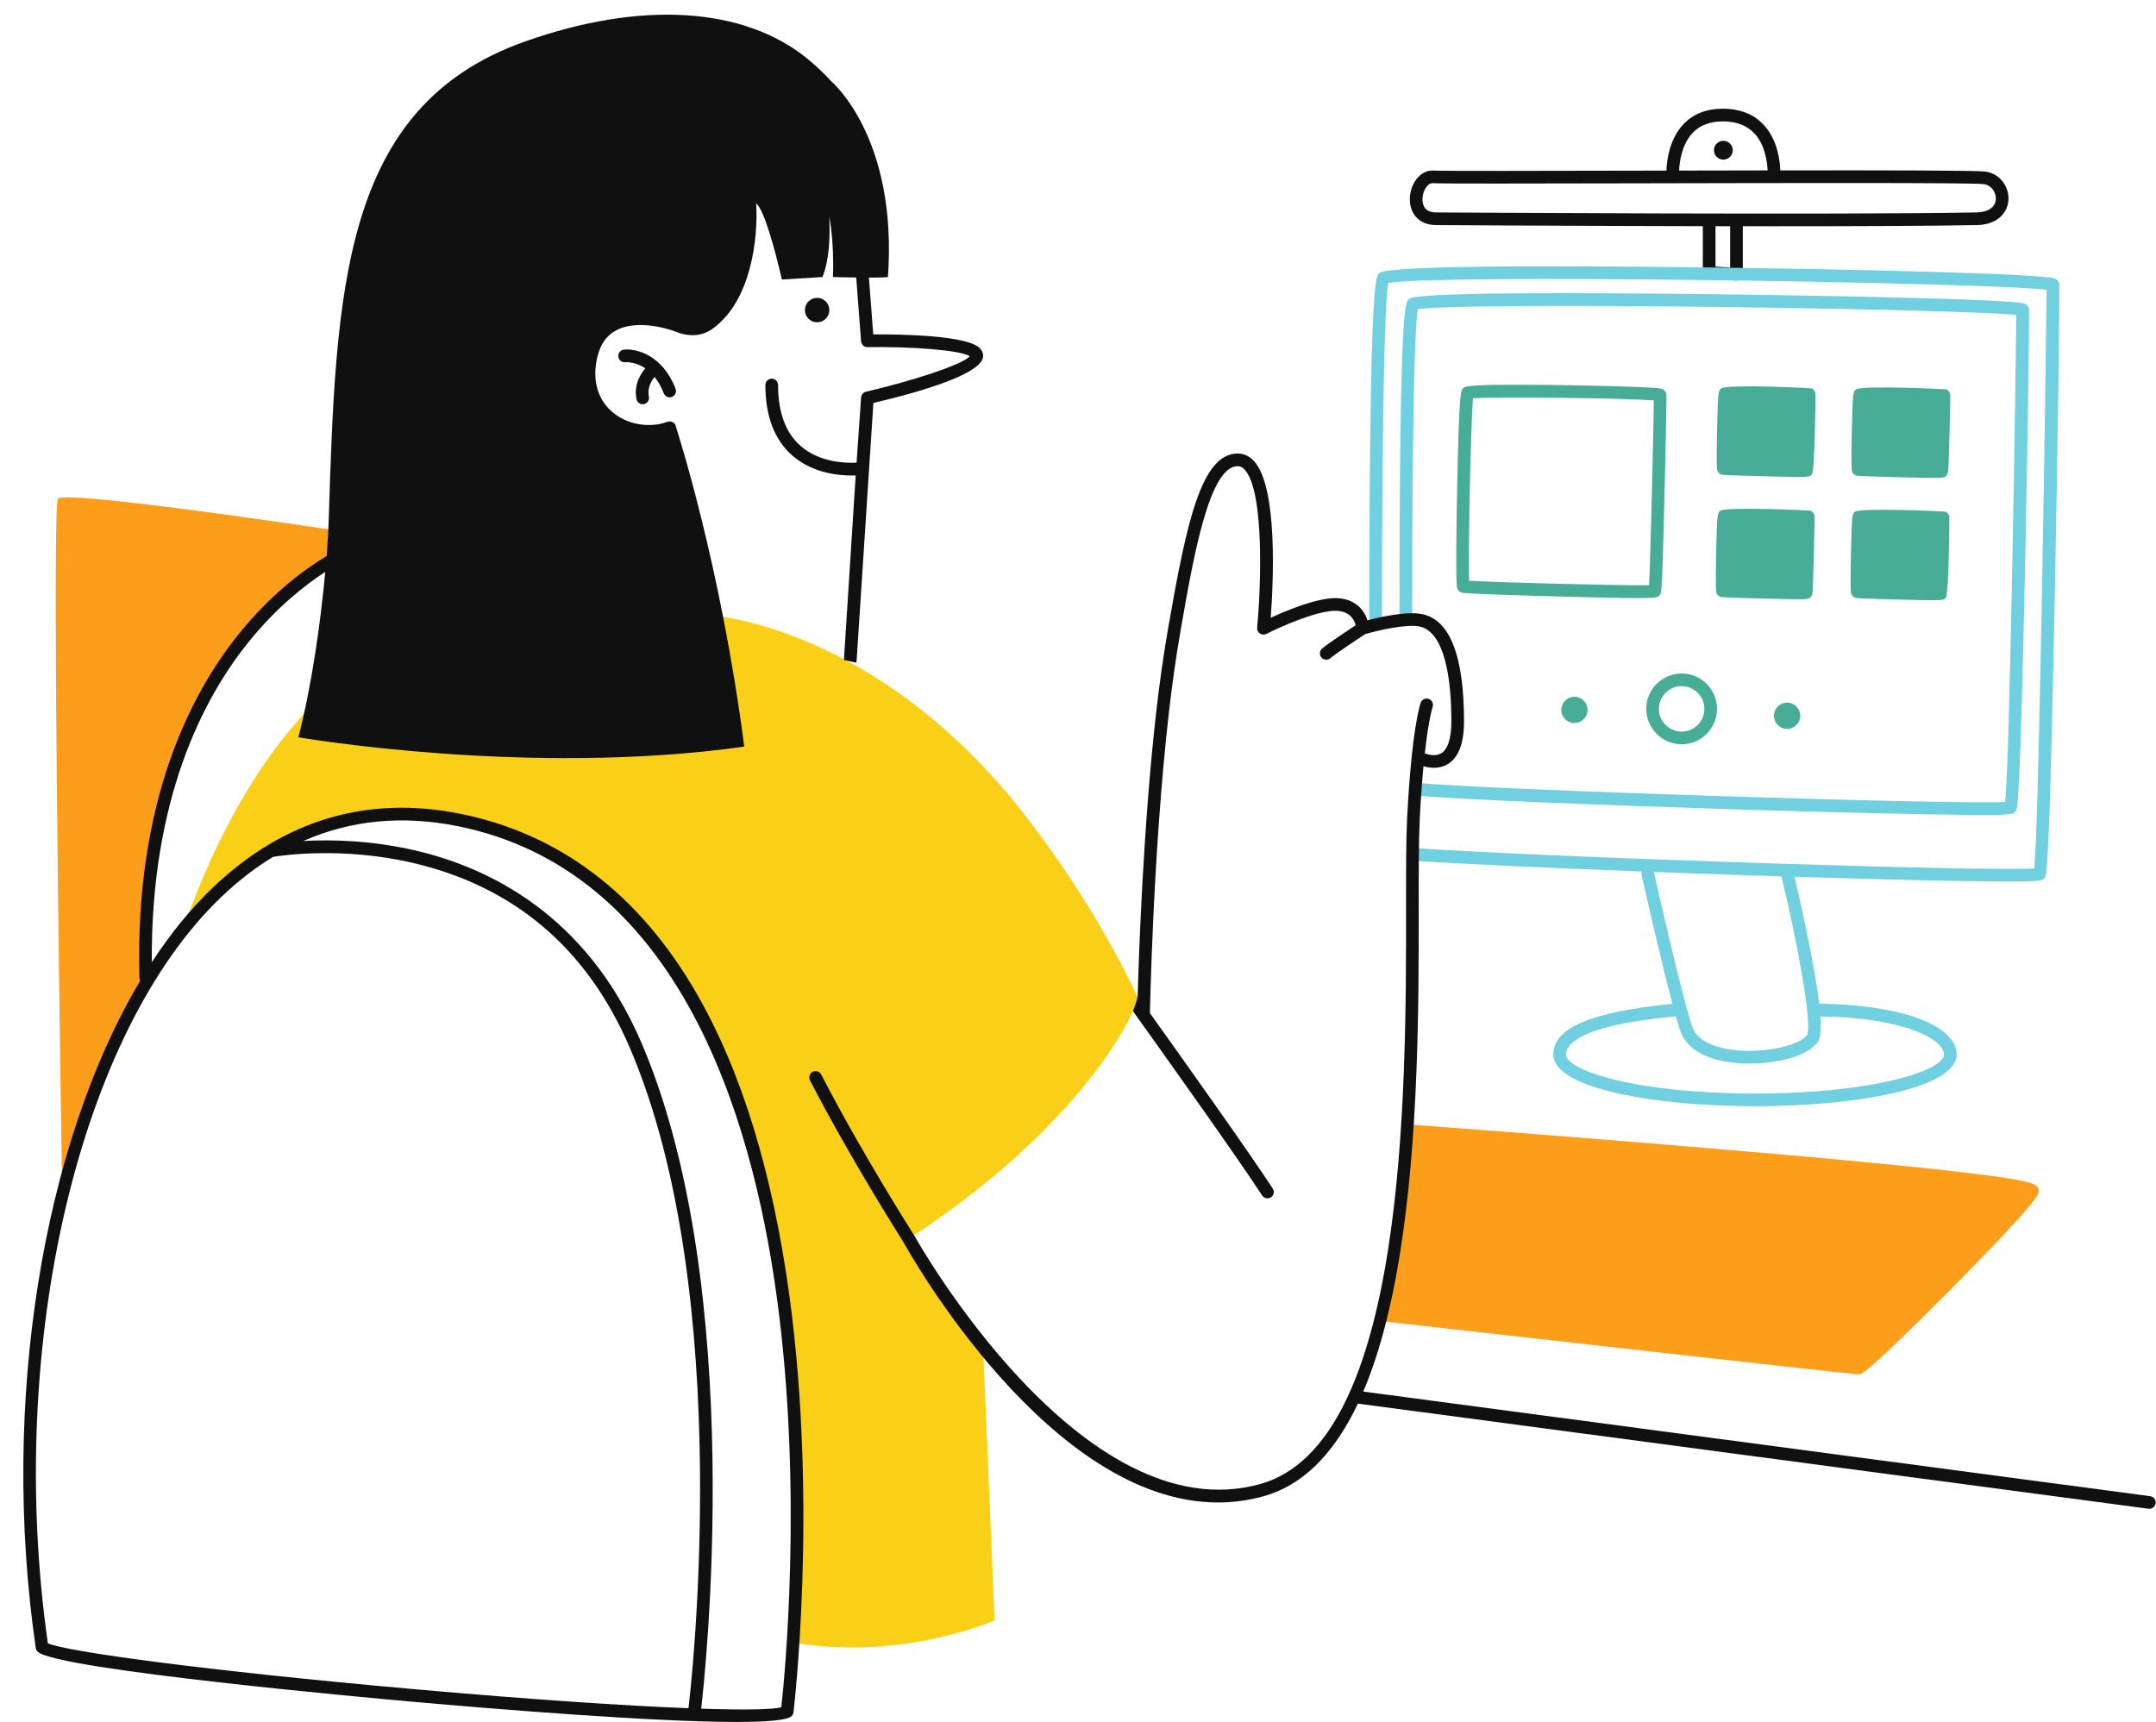 <?xml version="1.0" encoding="UTF-8" standalone="no"?><svg xmlns="http://www.w3.org/2000/svg" xmlns:xlink="http://www.w3.org/1999/xlink" fill="#000000" height="340" preserveAspectRatio="xMidYMid meet" version="1" viewBox="-4.6 -2.9 425.7 340.0" width="425.7" zoomAndPan="magnify"><g id="change1_1"><path d="M387.324,30.97c-1.87-0.221-19.49-0.249-40.405-0.223c-0.077-2.07-0.593-6.116-3.284-9.001 c-1.966-2.107-4.68-3.176-8.065-3.176c-3.256,0-5.881,1.038-7.804,3.084c-2.732,2.908-3.255,7.058-3.336,9.134 c-1.703,0.004-3.401,0.007-5.085,0.011c-20.256,0.044-39.388,0.086-40.86-0.019 c-1.411-0.108-2.755,0.648-3.665,2.06c-1.22,1.89-1.394,4.462-0.423,6.256c0.848,1.568,2.451,2.438,4.513,2.451 c0.451,0.003,25.862,0.166,52.714,0.216v9.182c0,0.665,0.519,1.213,1.184,1.248l5.392,0.288 c0.022,0.002,0.044,0.002,0.066,0.002c0.319,0,0.627-0.122,0.86-0.343c0.249-0.236,0.39-0.564,0.39-0.907v-9.459 c2.275,0.002,4.544,0.003,6.792,0.003c15.869,0,30.727-0.058,39.575-0.231c4.356-0.167,6.004-2.833,6.092-5.067 C392.069,34.051,390.356,31.326,387.324,30.97z M329.596,23.358c1.431-1.518,3.44-2.288,5.974-2.288 c2.66,0,4.755,0.798,6.229,2.372c2.101,2.245,2.538,5.573,2.616,7.309c-5.705,0.008-11.609,0.02-17.478,0.032 C327.019,29.03,327.465,25.618,329.596,23.358z M337.014,49.916l-2.892-0.155v-7.993 c0.963,0.002,1.927,0.003,2.892,0.004V49.916z M385.809,39.048c-26.327,0.516-106.082,0.005-106.885,0 c-1.141-0.007-1.924-0.391-2.329-1.141c-0.539-0.995-0.399-2.59,0.324-3.711 c0.227-0.351,0.691-0.925,1.315-0.925c0.023,0,0.048,0.001,0.072,0.003c1.563,0.11,18.985,0.072,41.044,0.025 c29.03-0.065,65.164-0.143,67.682,0.153c1.595,0.188,2.494,1.637,2.443,2.929 C389.413,37.966,388.034,38.963,385.809,39.048z M335.725,24.907c-1.026-0.028-1.881,0.781-1.909,1.807 c-0.028,1.026,0.781,1.881,1.807,1.909c1.026,0.028,1.881-0.781,1.909-1.807 C337.56,25.79,336.751,24.936,335.725,24.907z M419.788,295.048c-0.056,0-0.11-0.004-0.167-0.011l-156.742-20.845 c-0.684-0.091-1.165-0.72-1.074-1.404c0.092-0.685,0.721-1.161,1.404-1.074l156.742,20.845 c0.684,0.091,1.165,0.72,1.074,1.404C420.941,294.591,420.404,295.048,419.788,295.048z" fill="#101011"/></g><g id="change2_1"><path d="M401.976,53.136c-0.038-0.226-0.202-0.781-0.909-1.042c-2.685-0.991-41.552-1.839-67.022-2.167 c-42.486-0.546-64.804-0.176-66.326,1.103c-0.716,0.6-1.912,1.603-1.963,69.256 c-0.001,0.69,0.559,1.25,1.249,1.251h0.001c0.69,0,1.249-0.559,1.25-1.249c0.029-38.572,0.491-63.435,1.242-67.314 c3.966-0.787,29.76-1.005,65.368-0.536c31.749,0.417,59.503,1.234,64.633,1.88 c-0.079,9.924-1.435,104.534-2.439,114.283c-9.236,0.631-96.452-2.216-122.677-4.05 c-0.674-0.035-0.862,2.446-0.174,2.494c9.585,0.67,27.128,1.459,45.306,2.151 c-0.043,0.179-0.056,0.365-0.014,0.557c0.174,0.782,3.587,16.07,6.123,25.592 c-16.034,1.549-23.525,4.724-23.525,9.981c0,6.713,20.03,10.225,39.817,10.225s39.817-3.512,39.817-10.225 c0-5.775-11.107-9.845-27.15-10.027c-0.291-2.51-0.81-5.819-1.653-10.209c-1.203-6.269-2.637-12.451-3.205-14.849 c12.705,0.393,24.127,0.686,32.464,0.829c4.51,0.078,7.779,0.115,10.162,0.115c6.186,0,6.389-0.253,6.759-0.715 c0.402-0.504,0.954-1.193,2.066-58.833C401.624,88.509,402.157,54.221,401.976,53.136z M353.807,203.429 c0.619-0.411,1.307-1.25,1.013-5.618c16.626,0.23,24.413,4.556,24.413,7.514c0,3.226-14.197,7.725-37.317,7.725 s-37.317-4.499-37.317-7.725c0-2.058,2.826-5.766,21.694-7.536c0.293,1.037,0.567,1.962,0.812,2.722 c1.038,3.21,4.14,5.359,8.97,6.216c1.522,0.27,3.135,0.396,4.75,0.396 C346.322,207.123,351.834,205.661,353.807,203.429z M352.193,201.501c-0.074,0.06-0.142,0.128-0.2,0.204 c-1.438,1.84-8.948,3.722-15.481,2.561c-2.693-0.477-6.098-1.649-7.027-4.523 c-2.287-7.074-7.203-29.01-7.525-30.453c8.168,0.306,16.397,0.591,24.028,0.835 c0.386,0.012,0.766,0.024,1.15,0.036C350.422,183.718,353.248,199.346,352.193,201.501z M274.232,119.406 c-0.016-40.629,0.544-58.09,1.105-61.252c3.864-0.653,27.259-0.831,59.453-0.439 c28.678,0.35,53.792,1.033,58.732,1.576c-0.084,9.128-1.255,87.191-2.2,96.177 c-9.733,0.56-103.349-2.442-116.283-3.792c-0.677-0.071-0.946,2.415-0.26,2.486 c7.519,0.786,37.526,1.965,63.929,2.786c14.227,0.442,27.355,0.779,36.968,0.951 c5.132,0.091,8.727,0.135,11.263,0.135c5.846,0,6.046-0.231,6.399-0.643c0.433-0.501,0.922-1.068,1.937-49.852 c0.358-17.208,0.906-48.458,0.724-49.475c-0.077-0.431-0.453-0.846-0.862-1.002 c-2.393-0.916-40.909-1.613-60.941-1.853c-58.49-0.702-60.076,0.539-60.601,0.947 c-0.751,0.585-1.887,1.47-1.862,63.252c0,0.69,0.56,1.25,1.25,1.25c0,0,0,0,0.001,0 C273.673,120.656,274.232,120.097,274.232,119.406z" fill="#70d0e0"/></g><g id="change3_1"><path d="M318.637,115.203c-2.747,0-7.276-0.098-14.842-0.296c-7.248-0.19-18.468-0.546-19.668-0.747 c-0.47-0.079-0.877-0.456-1.014-0.912c-0.35-1.162-0.089-15.447,0-19.798c0.385-18.946,0.705-19.244,1.19-19.695 c0-0.001,0-0.001,0-0.001c0.458-0.426,0.925-0.864,19.633-0.6c1.87,0.027,18.311,0.274,19.633,0.743 c0.439,0.156,0.798,0.572,0.863,1.034c0.084,0.605-0.365,19.412-0.369,19.602 c-0.472,19.441-0.588,19.602-0.898,20.033C322.861,114.989,322.705,115.203,318.637,115.203z M285.469,111.777 c5.42,0.352,30.424,0.979,35.536,0.895c0.286-5.273,0.888-30.962,0.942-36.498 c-5.439-0.46-31.039-0.768-35.708-0.424C285.816,80.515,285.264,106.451,285.469,111.777z M285.602,75.825 L285.602,75.825L285.602,75.825z M286.323,75.084 M350.57,91.282c-1.275,0-3.262-0.048-6.418-0.124 c-0.079-0.002-7.919-0.192-8.664-0.303c-0.488-0.073-0.899-0.447-1.031-0.923c-0.047-0.166-0.186-0.67-0.026-7.924 c0.169-7.671,0.264-7.75,0.789-8.185l0.001-0.001c1.116-0.925,17.704-0.081,17.827-0.035 c0.419,0.157,0.735,0.536,0.808,0.978c0.021,0.133-0.077,15.23-0.703,16.004 C352.849,91.143,352.737,91.282,350.57,91.282z M377.188,91.476c-1.275,0-3.262-0.048-6.422-0.124 c-0.079-0.002-7.92-0.192-8.664-0.303c-0.488-0.073-0.9-0.448-1.032-0.924c-0.124-0.447-0.133-3.113-0.026-7.925 c0.169-7.669,0.265-7.75,0.792-8.185l0,0c1.035-0.856,17.707-0.079,17.828-0.032 c0.42,0.159,0.736,0.54,0.806,0.983c0.034,0.214-0.015,2.822-0.144,7.75c-0.206,7.812-0.206,7.812-0.561,8.251 C379.462,91.339,379.348,91.476,377.188,91.476z M350.398,115.429c-1.275,0-3.263-0.048-6.423-0.124 c-0.079-0.002-7.92-0.192-8.663-0.303c-0.487-0.073-0.899-0.447-1.031-0.922c-0.047-0.166-0.188-0.671-0.027-7.925 c0.169-7.67,0.265-7.75,0.792-8.185l0,0c1.034-0.856,17.706-0.079,17.828-0.032 c0.42,0.159,0.736,0.54,0.806,0.983c0.034,0.214-0.015,2.822-0.144,7.75c-0.206,7.812-0.206,7.812-0.561,8.251 C352.672,115.292,352.558,115.429,350.398,115.429z M335.842,98.932h0.01H335.842z M377.014,115.624 c-1.274,0-3.263-0.048-6.424-0.124c-0.079-0.002-7.92-0.192-8.664-0.303c-0.487-0.073-0.898-0.446-1.031-0.921 c-0.046-0.166-0.186-0.668-0.026-7.924c0.169-7.672,0.264-7.751,0.789-8.187c0.001-0.001,0.001-0.001,0.002-0.001 c1.033-0.856,17.705-0.079,17.828-0.033c0.42,0.159,0.735,0.54,0.806,0.983c0.019,0.12-0.065,15.213-0.705,16.001 C379.287,115.486,379.176,115.624,377.014,115.624z M327.63,130.098c-3.852-0.106-7.073,2.942-7.178,6.795 s2.943,7.073,6.795,7.178c3.852,0.106,7.073-2.942,7.178-6.795S331.482,130.204,327.63,130.098z M327.315,141.572 c-2.475-0.068-4.432-2.136-4.364-4.611c0.068-2.475,2.136-4.432,4.611-4.364c2.475,0.068,4.432,2.136,4.364,4.611 C331.858,139.683,329.79,141.64,327.315,141.572z M348.331,135.847c-1.431-0.039-2.624,1.089-2.663,2.521 c-0.039,1.431,1.089,2.624,2.521,2.663c1.431,0.039,2.624-1.089,2.663-2.521 C350.891,137.079,349.762,135.887,348.331,135.847z M306.343,134.695c-1.431-0.039-2.624,1.089-2.663,2.521 c-0.039,1.431,1.089,2.624,2.521,2.663c1.431,0.039,2.624-1.089,2.663-2.521 C308.903,135.927,307.775,134.734,306.343,134.695z" fill="#47ad96"/></g><g id="change4_1"><path d="M72.96,103.559c0,0-16.907-2.56-36.13,28.956c-11.319,18.556-15.13,50.217-11.87,57.783 c-8.217,13.043-17.348,38.253-17.348,38.253S5.526,97.689,6.83,95.602c1.304-2.087,65.478,7.826,65.478,7.826 L72.96,103.559z M72.96,103.559c0,0-16.907-2.56-36.13,28.956c-11.319,18.556-15.13,50.217-11.87,57.783 c-8.217,13.043-17.348,38.253-17.348,38.253S5.526,97.689,6.83,95.602c1.304-2.087,65.478,7.826,65.478,7.826 L72.96,103.559z M397.703,231.487c-0.628-0.9-1.578-2.262-62.774-7.468c-29.967-2.55-60.077-4.78-60.378-4.803 c-0.696-0.043-1.288,0.468-1.339,1.155c-0.051,0.689-1.469,20.471-1.241,21.122l-4.281,15.186 c-0.207,0.659,0.416,1.305,1.102,1.383c15.423,1.744,92.419,10.442,93.603,10.442c0.485,0,1.496,0,18.186-16.82 c7.61-7.671,16.793-17.201,17.319-19.042C398.005,232.281,397.918,231.796,397.703,231.487z" fill="#fc9e19"/></g><g id="change5_1"><path d="M178.276,239.425c-1.14,0.777-2.288,1.537-3.447,2.264 c8.87,13.565,14.697,21.913,14.697,21.913l2.259,53.478c0,0-17.872,7.902-39.002,4.511 c0,0,2.404-79.315-14.737-114.924c-18.587-46.174-58.268-54.738-78.616-46.39 c-20.348,8.348-28.08,21.151-28.08,21.151s8.87-29.478,27.652-46.956c18.783-17.478,52.956-13.565,52.956-13.565 l21.652-2.348h1.826c0,0,29.963,1.649,58.112,34.342l0.006-0.003c0,0,0.95,1.075,2.552,3.063 c0.264,0.326,0.527,0.658,0.79,0.99c0.211,0.266,0.429,0.542,0.655,0.833c0.28,0.358,0.559,0.716,0.838,1.081 c5.366,6.969,14.242,19.548,21.632,35.086c-0.537,3.927-10.831,23.883-40.235,44.425 c-0.396,0.279-0.793,0.558-1.192,0.831c-0.109,0.075-0.212,0.15-0.322,0.225 C178.277,239.429,178.277,239.427,178.276,239.425z M178.276,239.425c-1.14,0.777-2.288,1.537-3.447,2.264 c8.87,13.565,14.697,21.913,14.697,21.913l2.259,53.478c0,0-17.872,7.902-39.002,4.511 c0,0,2.404-79.315-14.737-114.924c-18.587-46.174-58.268-54.738-78.616-46.39 c-20.348,8.348-28.08,21.151-28.08,21.151s8.87-29.478,27.652-46.956c18.783-17.478,52.956-13.565,52.956-13.565 l21.652-2.348h1.826c0,0,29.963,1.649,58.112,34.342l0.006-0.003c0,0,0.95,1.075,2.552,3.063 c0.264,0.326,0.527,0.658,0.79,0.99c0.211,0.266,0.429,0.542,0.655,0.833c0.28,0.358,0.559,0.716,0.838,1.081 c5.366,6.969,14.242,19.548,21.632,35.086c-0.537,3.927-10.831,23.883-40.235,44.425 c-0.396,0.279-0.793,0.558-1.192,0.831c-0.109,0.075-0.212,0.15-0.322,0.225 C178.277,239.429,178.277,239.427,178.276,239.425z" fill="#facf17"/></g><g id="change1_2"><path d="M132.819,193.062c-11.283-19.458-26.951-31.325-46.568-35.272 c-18.336-3.667-34.712,1.19-48.676,14.434c-4.408,4.18-8.482,9.196-12.2,14.887 c-0.223-32.208,10.132-52.051,19.017-63.119c5.592-6.966,11.298-11.402,15.232-13.956 c-0.881,9.542-2.609,22.29-5.316,32.652c0,0,45.386,7.878,88.043,1.848c-4.696-36.283-13.469-63.089-13.469-63.089 c-0.038-0.384-0.251-0.729-0.578-0.934c-0.327-0.205-0.729-0.249-1.093-0.117c-3.705,1.345-8.146,0.518-11.05-2.059 c-2.843-2.523-3.846-6.322-2.824-10.697c0.596-2.553,1.817-4.29,3.734-5.312 c4.41-2.351,10.988-0.013,11.399,0.137c2.926,1.247,5.503,1.088,7.658-0.468 c7.562-5.464,8.997-17.753,8.582-24.732c1.564,1.292,3.629,8.792,5.074,15.032l8.022-0.489 c1.416-3.553,1.482-8.208,1.347-11.934c0,0,1.001,5.087,0.708,11.934c0,0,2.144,0.063,4.559,0.096 c0.018,0.066,0.036,0.13,0.055,0.199l0.947,12.388c0.051,0.658,0.607,1.184,1.264,1.155 c8.55-0.122,18.363,0.576,20.207,1.808c-1.552,1.709-11.576,4.93-20.507,7.004 c-0.535,0.124-0.926,0.584-0.964,1.132l-0.89,12.882c-2.131,0.103-7.279-0.031-11.017-3.276 c-2.978-2.586-4.489-6.646-4.489-12.067c0-0.69-0.56-1.25-1.25-1.25s-1.25,0.56-1.25,1.25 c0,6.188,1.806,10.888,5.367,13.97c3.87,3.349,8.812,3.905,11.671,3.905c0.288,0,0.551-0.006,0.793-0.015 l-2.325,36.423c0.635,0.146,1.672,0.407,2.48,0.553l3.339-51.283c10.1-2.389,21.674-5.876,21.674-9.307 c0-0.393-0.118-0.979-0.68-1.533c-2.581-2.545-15.521-2.733-21.02-2.708l-0.857-11.21 c1.637,0.001,3.096-0.027,3.758-0.115c1.956-27.652-11.173-38.628-11.173-38.628l0,0.001 c-1.399-1.544-2.943-3.016-4.632-4.404c-12.524-10.292-32.824-11.643-55.889-3.473 c-36.154,12.807-37.292,48.946-38.733,94.7c-0.057,1.808-0.191,4.165-0.407,6.898 c-4.045,2.409-10.721,7.178-17.352,15.402c-9.474,11.751-20.567,33.079-19.613,67.957 c0.005,0.194,0.064,0.37,0.147,0.532C3.932,222.877-4.606,273.915,2.463,322.548 c0.041,0.282,0.177,0.542,0.386,0.735c3.82,3.552,67.103,9.251,74.306,9.889c15.712,1.392,47.033,3.966,63.688,3.966 c5.867,0,9.915-0.319,10.818-1.122c0.227-0.202,0.373-0.48,0.41-0.782c0.049-0.399,4.847-40.412-0.767-81.985 C147.997,228.761,141.778,208.512,132.819,193.062z M77.039,330.652c-41.185-3.656-68.457-7.4-72.186-9.036 c-8.377-58.684,6.071-120.673,34.441-147.578c3.21-3.044,6.555-5.612,10.024-7.728 c1.334-0.227,13.46-2.115,27.649,1.2c19.97,4.668,34.341,16.89,42.713,36.325 c21.196,49.205,12.04,127.45,11.658,130.592C118.921,333.946,100.612,332.744,77.039,330.652z M149.668,334.241 c-1.691,0.45-7.065,0.565-15.82,0.277c0.658-5.577,9.235-82.679-11.87-131.671 c-10.858-25.206-30.21-34.465-44.532-37.792c-8.896-2.067-16.875-2.179-22.156-1.883 c9.363-4.126,19.555-5.115,30.469-2.931c42.861,8.623,57.951,55.495,63.062,93.297 C153.996,291.818,150.271,328.786,149.668,334.241z M126.458,74.757c0.191,0.497,0.665,0.802,1.167,0.802 c0.149,0,0.3-0.027,0.448-0.084c0.644-0.248,0.966-0.971,0.719-1.615c-2.567-6.683-7.785-7.97-10.193-7.716 c-0.683,0.072-1.174,0.681-1.108,1.364c0.067,0.683,0.673,1.185,1.361,1.123c0.126-0.013,1.981-0.141,3.977,1.206 c-0.538,0.596-2.407,2.94-1.753,6.091c0.123,0.59,0.643,0.997,1.223,0.997c0.085,0,0.17-0.009,0.255-0.026 c0.676-0.141,1.11-0.802,0.97-1.478c-0.417-2.011,0.827-3.538,1.131-3.876 C125.317,72.369,125.94,73.409,126.458,74.757z M276.24,118.379c-3.048-0.643-8.356,0.572-10.831,1.222 c-0.606-1.933-2.293-4.229-6.008-4.378c-3.783-0.164-9.944,2.417-13.101,3.872 c0.509-6.789,1.456-25.717-3.279-30.92c-0.904-0.993-2.023-1.518-3.235-1.518 c-7.185,0-10.091,13.579-13.704,34.296c-0.928,5.318-1.738,11.004-2.407,16.9 c-2.529,22.286-3.4,47.293-3.639,55.935c-0.173,0.977-0.688,2.339-0.946,2.967 c5.015,7.009,21.015,29.431,25.515,36.415c0.239,0.371,0.642,0.573,1.052,0.573c0.232,0,0.467-0.065,0.676-0.199 c0.581-0.374,0.748-1.147,0.374-1.728c-4.191-6.503-18.227-26.216-24.282-34.69c0.008-0.053,0.033-0.1,0.034-0.155 c0.006-0.314,0.612-31.628,3.7-58.837c0.663-5.847,1.466-11.483,2.386-16.752 c2.505-14.357,5.621-32.226,11.241-32.226c0.321,0,0.815,0.073,1.387,0.701c4.007,4.402,3.131,24.009,2.456,31.193 c-0.043,0.454,0.165,0.895,0.542,1.151c0.378,0.255,0.863,0.285,1.27,0.08c2.587-1.319,10.144-4.719,13.86-4.561 c2.7,0.108,3.526,1.845,3.779,2.842c-1.553,1.021-5.327,3.527-6.615,4.601c-0.53,0.442-0.603,1.23-0.16,1.761 c0.247,0.296,0.603,0.45,0.961,0.45c0.282,0,0.565-0.095,0.799-0.29c1.357-1.131,6.027-4.197,6.902-4.769 c2.225-0.652,8.04-2.06,10.758-1.49c4.024,0.848,6.243,7.5,6.247,18.734c0.001,3.316-0.689,5.49-1.993,6.288 c-1.125,0.689-2.583,0.269-3.25,0.012c0.76-6.824,1.518-9.08,1.538-9.137c0.233-0.647-0.1-1.361-0.746-1.598 c-0.646-0.236-1.366,0.096-1.603,0.744c-0.072,0.196-1.77,5.012-2.683,22.8 c-0.213,4.151-0.21,10.28-0.206,17.376c0.021,37.109,0.06,106.186-28.877,114.136 c-35.309,9.708-67.902-48.505-68.227-49.095c-0.007-0.013-0.02-0.019-0.027-0.032 c-0.007-0.012-0.007-0.026-0.015-0.037c-0.102-0.159-10.238-16.05-18.334-31.727 c-0.317-0.614-1.071-0.854-1.685-0.537s-0.854,1.07-0.537,1.684c7.995,15.483,17.953,31.149,18.425,31.889 c1.439,2.604,28.906,51.479,62.143,51.472c2.93-0.001,5.911-0.381,8.917-1.207 c30.775-8.455,30.736-78.772,30.715-116.548c-0.004-7.061-0.007-13.159,0.202-17.245 c0.213-4.152,0.47-7.576,0.737-10.392c1.211,0.355,3.099,0.613,4.796-0.414c2.13-1.288,3.209-4.126,3.208-8.434 C284.468,126.654,281.698,119.528,276.24,118.379z M159.021,59.123c0.437-1.259-0.229-2.634-1.488-3.071 c-1.259-0.437-2.634,0.229-3.071,1.488c-0.437,1.259,0.229,2.634,1.488,3.071 C157.208,61.048,158.583,60.382,159.021,59.123z" fill="#101011"/></g></svg>